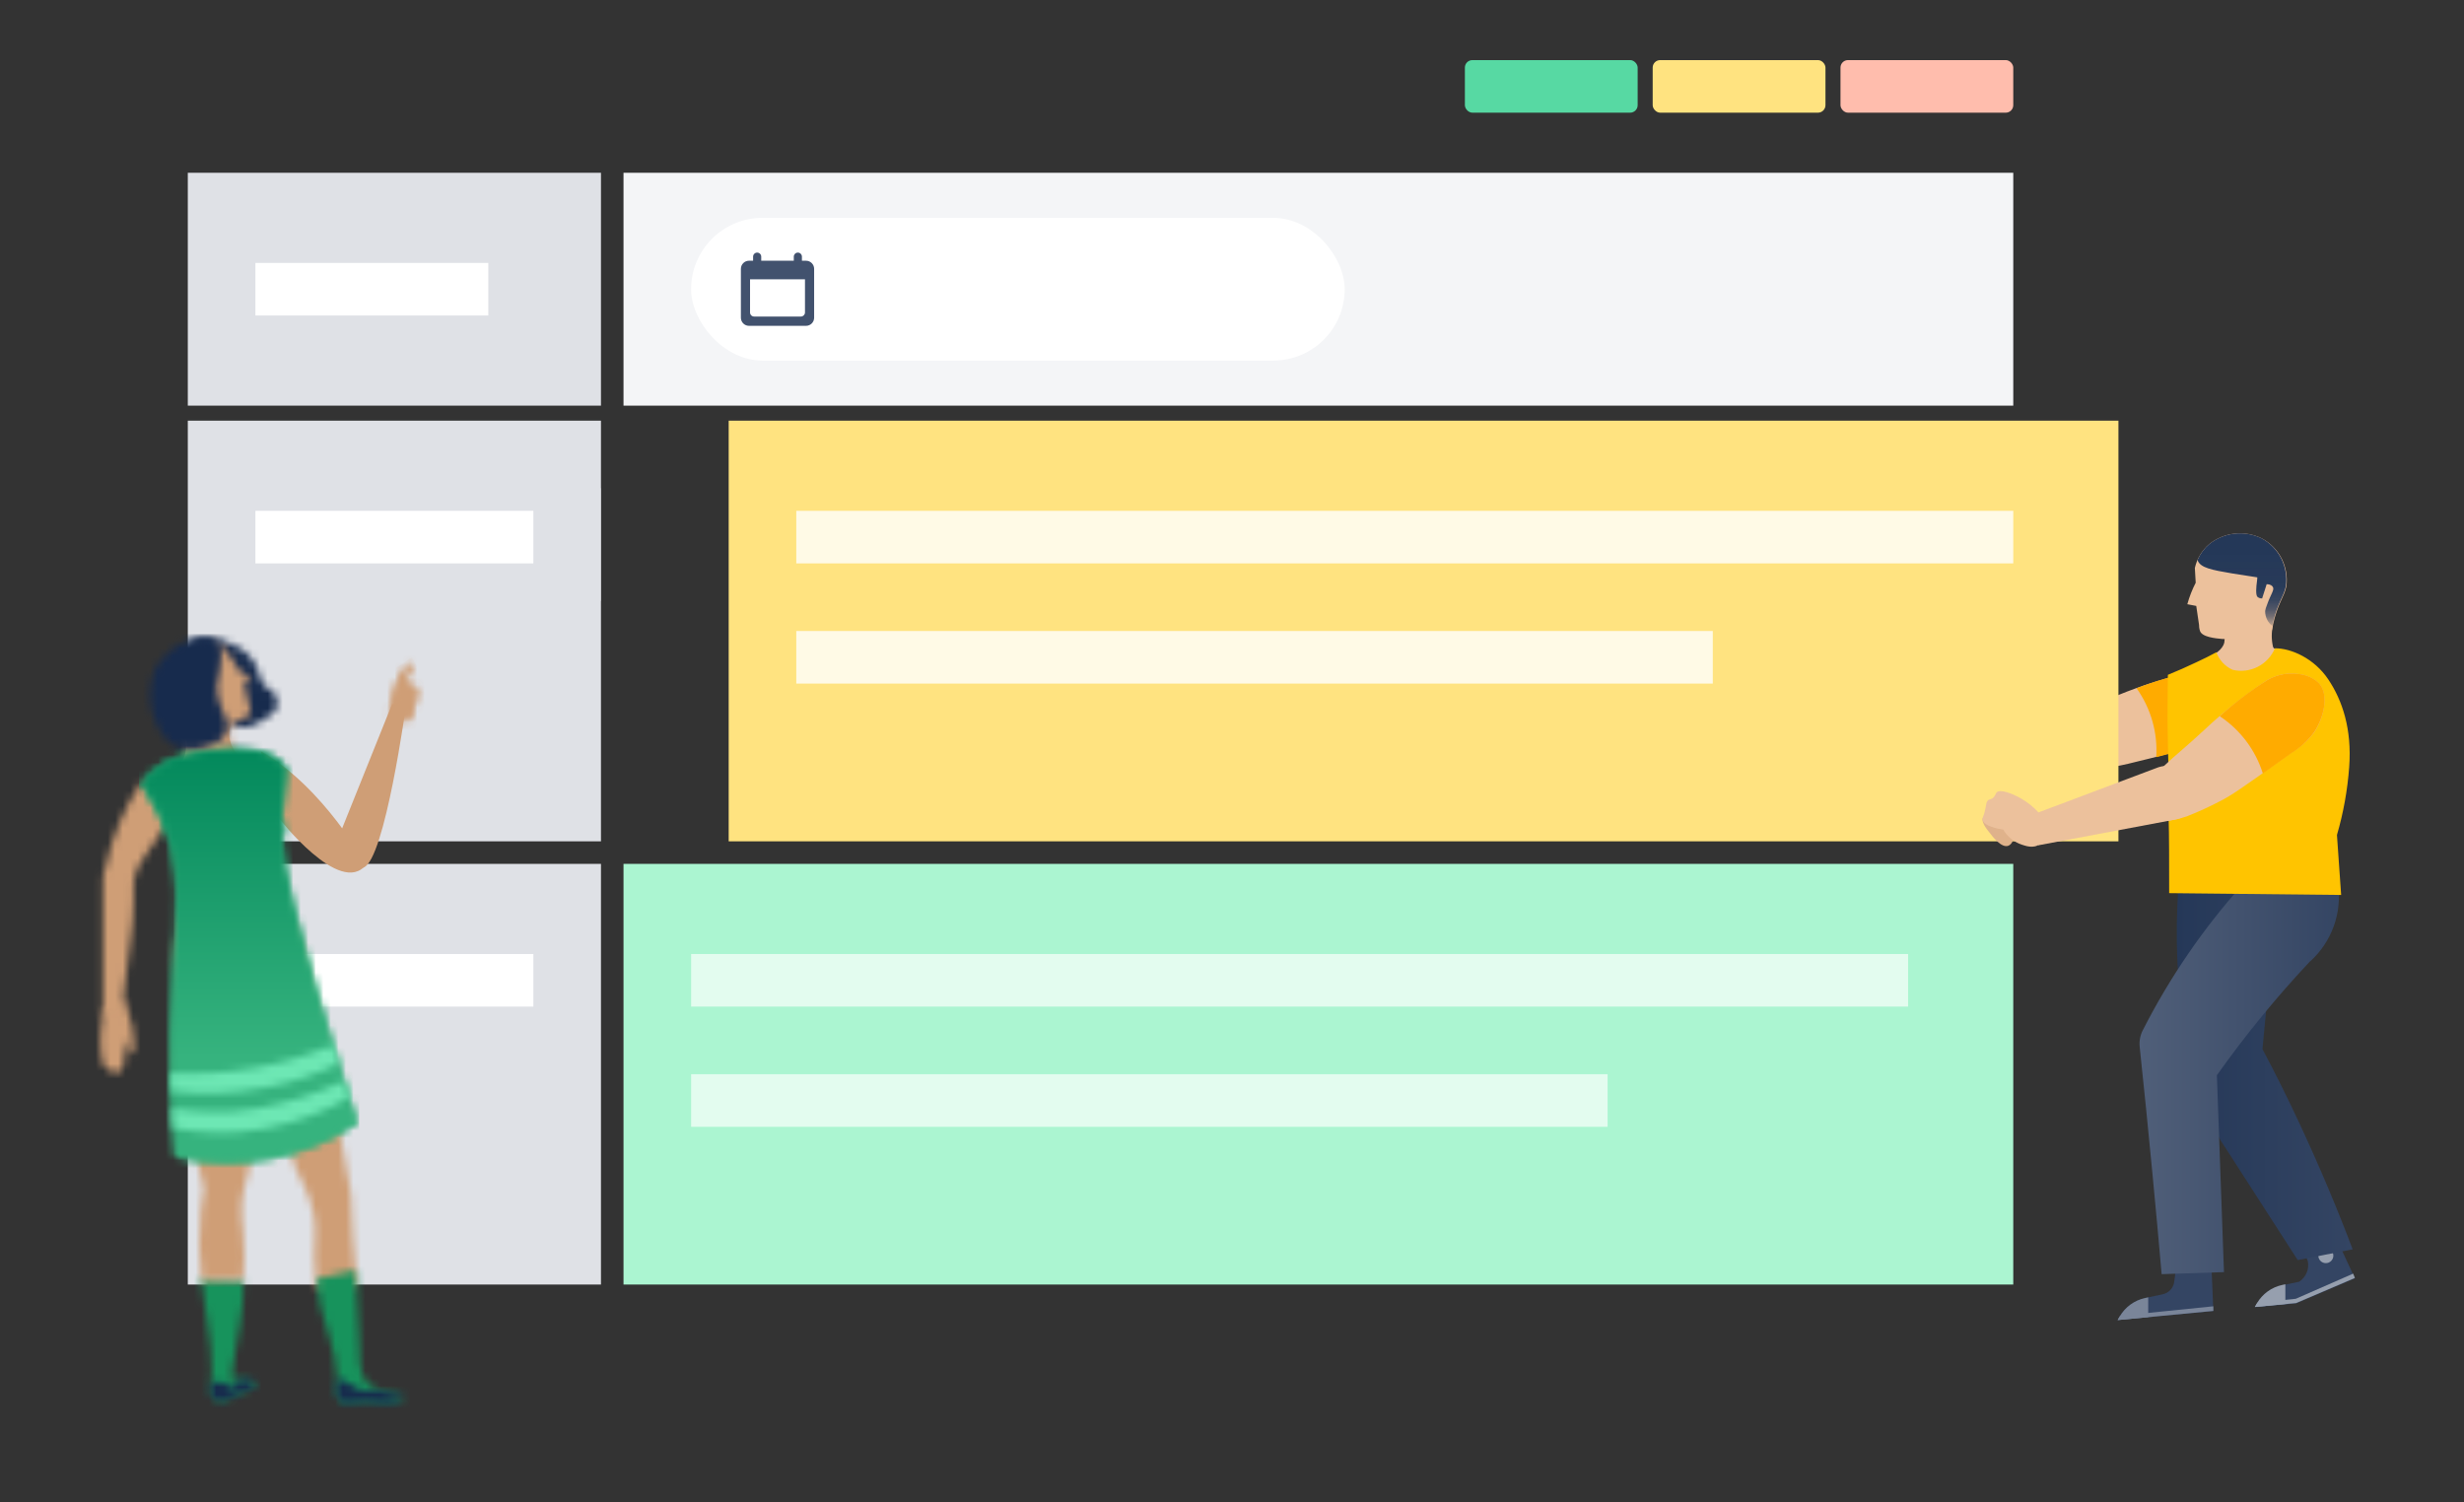 <svg xmlns="http://www.w3.org/2000/svg" xmlns:xlink="http://www.w3.org/1999/xlink" width="328" height="200" viewBox="0 0 328 200">
  <rect x="0" y="0" width="328" height="200" fill="#333333" stroke="none"/>
  <defs>
    <path id="project-team-health-monitor-step3-a" d="M8.667,2.167 C8.667,1.868 8.909,1.625 9.208,1.625 C9.507,1.625 9.75,1.868 9.75,2.167 L9.75,2.167 L9.75,2.708 L10.294,2.708 C10.891,2.708 11.375,3.193 11.375,3.788 L11.375,3.788 L11.375,10.295 C11.375,10.891 10.892,11.375 10.294,11.375 L10.294,11.375 L2.706,11.375 C2.109,11.375 1.625,10.891 1.625,10.295 L1.625,10.295 L1.625,3.788 C1.625,3.192 2.108,2.708 2.706,2.708 L2.706,2.708 L3.25,2.708 L3.25,2.167 C3.25,1.868 3.493,1.625 3.792,1.625 C4.091,1.625 4.333,1.868 4.333,2.167 L4.333,2.167 L4.333,2.708 L8.667,2.708 Z M10.156,5.184 L2.844,5.184 L2.844,9.597 C2.844,9.898 3.084,10.137 3.382,10.137 L3.382,10.137 L9.619,10.137 C9.912,10.137 10.156,9.895 10.156,9.597 L10.156,9.597 L10.156,5.184 Z"/>
    <path id="project-team-health-monitor-step3-b" d="M0.29,2.526 C2.83,6.356 4.709,9.158 5.572,10.296 L5.572,10.296 C6.14,11.011 6.568,11.828 6.832,12.703 L6.832,12.703 C6.927,13.035 6.999,13.374 7.046,13.717 L7.046,13.717 L7.046,16.003 C7.085,20.288 7.734,22.614 8.263,27.691 L8.263,27.691 C8.354,28.605 8.486,29.966 8.588,31.652 L8.588,31.652 L11.127,31.652 L11.127,13.372 C11.128,12.815 11.018,12.262 10.802,11.749 L10.802,11.749 C9.96,7.732 8.361,3.912 6.09,0.496 L6.09,0.496 L0.29,2.526 Z"/>
    <path id="project-team-health-monitor-step3-d" d="M1.877,0.427 C1.872,2.425 2.032,4.417 2.355,6.389 L2.355,6.389 C2.558,7.586 2.842,8.938 3.188,11.334 L3.188,11.334 C3.319,12.289 3.422,13.071 3.482,13.599 L3.482,13.599 L2.761,13.599 C2.316,13.592 1.872,13.619 1.431,13.68 L1.431,13.68 C1.208,13.722 0.986,13.781 0.772,13.853 L0.772,13.853 C0.395,13.965 0.284,14.026 0.253,14.128 L0.253,14.128 C0.222,14.228 0.253,14.279 0.374,14.482 L0.374,14.482 C0.903,15.203 1.776,15.152 2.985,15.813 L2.985,15.813 C3.34,16.066 3.726,16.274 4.133,16.433 L4.133,16.433 C4.599,16.631 5.128,16.631 5.595,16.433 L5.595,16.433 C6.109,16.196 6.388,15.633 6.265,15.081 L6.265,15.081 C6.194,14.38 6.133,13.498 6.123,12.492 L6.123,12.492 C6.147,10.477 6.331,8.466 6.672,6.48 L6.672,6.48 C6.823,5.353 7.098,3.332 7.524,0.163 L7.524,0.163 L1.877,0.427 Z"/>
    <path id="project-team-health-monitor-step3-f" d="M20.835,0.649 C20.357,0.74 19.982,0.781 19.82,0.811 L19.82,0.811 C18.682,0.974 16.53,1.228 10.68,1.675 L10.68,1.675 C10.286,2.166 9.92,2.677 9.584,3.209 L9.584,3.209 C8.512,4.92 7.732,6.797 7.278,8.763 L7.278,8.763 C3.327,25.012 2.534,31.369 2.534,31.369 L2.534,31.369 L0.809,41.036 C0.754,42.898 0.671,44.811 0.555,46.775 L0.555,46.775 C0.421,48.995 0.25,51.149 0.046,53.234 L0.046,53.234 L5.277,53.852 C5.548,52.33 5.688,50.788 5.693,49.242 L5.693,49.242 C5.693,47.018 5.419,45.679 5.836,43.524 L5.836,43.524 C5.997,42.693 6.235,41.877 6.547,41.087 L6.547,41.087 C7.178,39.908 7.744,38.694 8.242,37.452 L8.242,37.452 C9.2,34.868 9.954,32.213 10.497,29.51 L10.497,29.51 C11.848,24.433 14.559,19.995 15.219,20.219 L15.219,20.219 C16.123,20.513 12.235,29.429 14.539,38.498 L14.539,38.498 C14.938,39.646 15.207,40.835 15.34,42.042 L15.34,42.042 C15.434,43.446 15.372,44.856 15.158,46.246 L15.158,46.246 C14.971,48.3 14.971,50.367 15.158,52.421 L15.158,52.421 L20.713,52.553 C21.094,49.456 21.125,46.325 20.805,43.221 L20.805,43.221 C20.702,42.205 20.561,41.25 20.398,40.327 L20.398,40.327 C20.976,38.255 21.373,36.138 21.587,33.999 L21.587,33.999 C21.759,32.222 22.043,27.907 22.064,26.271 L22.064,26.271 C22.075,25.593 22.123,24.914 22.206,24.24 L22.206,24.24 C22.206,24.016 22.268,23.793 22.329,23.437 L22.329,23.437 C22.744,21.092 24.593,11.099 24.105,7.464 L24.105,7.464 C23.907,5.993 23.598,4.54 23.18,3.117 L23.18,3.117 C22.955,2.141 22.597,1.202 22.115,0.324 L22.115,0.324 C21.695,0.456 21.267,0.565 20.835,0.649 L20.835,0.649 Z"/>
    <path id="project-team-health-monitor-step3-h" d="M1.876,4.877 C1.707,5.889 1.202,6.816 0.444,7.507 L0.444,7.507 L8.568,8.522 C7.305,7.17 7.35,5.057 8.669,3.76 L8.669,3.76 L0.2,0.631 C1.406,1.697 2.03,3.275 1.876,4.877 L1.876,4.877 Z"/>
    <path id="project-team-health-monitor-step3-j" d="M5.832,1.14 C4.625,1.713 3.642,2.666 3.029,3.852 L3.029,3.852 C2.552,4.938 2.52,6.187 1.486,6.827 L1.486,6.827 C1.202,6.946 0.94,7.115 0.714,7.325 L0.714,7.325 C0.249,7.892 0.087,8.648 0.277,9.356 L0.277,9.356 C0.358,9.651 0.602,10.24 2.826,11.448 L2.826,11.448 L3.243,11.671 C4.689,12.426 6.47,11.992 7.406,10.656 L7.406,10.656 C12.138,3.862 12.352,1.516 11.601,0.654 L11.601,0.654 C11.24,0.257 10.565,0.085 9.765,0.085 L9.765,0.085 C8.52,0.085 6.97,0.503 5.832,1.14 L5.832,1.14 Z"/>
    <path id="project-team-health-monitor-step3-l" d="M2.487,4.349 C2.406,4.533 2.375,4.624 1.969,4.797 L1.969,4.797 C1.564,4.97 1.036,5.01 1.106,5.304 L1.106,5.304 C1.177,5.6 1.715,6.035 1.755,6.319 L1.755,6.319 L0.852,10.281 L2.406,11.052 L7.667,13.652 C7.667,13.429 6.103,7.823 6.143,7.559 L6.143,7.559 C6.184,7.294 6.305,6.604 5.961,6.411 L5.961,6.411 C5.616,6.218 5.321,2.989 5.188,2.552 L5.188,2.552 C5.075,2.18 5.099,1.779 5.259,1.425 L5.259,1.425 C5.432,0.765 5.533,0.409 5.533,0.409 L5.533,0.409 C4.323,1.559 3.295,2.888 2.487,4.349 L2.487,4.349 Z"/>
    <path id="project-team-health-monitor-step3-n" d="M1.711,0.441 C1.249,1.664 1.169,2.997 1.476,4.268 L1.476,4.268 C1.936,6.366 1.622,8.559 0.593,10.442 L0.593,10.442 C0.204,11.067 0.106,11.83 0.325,12.532 L0.325,12.532 C0.543,13.233 1.056,13.805 1.731,14.099 L1.731,14.099 C2.478,14.473 3.275,14.741 4.097,14.891 L4.097,14.891 C5.005,15.057 5.939,14.997 6.819,14.718 L6.819,14.718 C8.707,14.017 9.5,12.037 9.937,10.92 L9.937,10.92 C10.541,9.328 10.689,7.597 10.363,5.924 L10.363,5.924 C10.259,5.404 10.11,4.893 9.916,4.4 L9.916,4.4 C9.242,2.739 6.603,0.127 3.523,0.127 L3.523,0.127 C2.931,0.127 2.324,0.222 1.711,0.441 L1.711,0.441 Z"/>
    <path id="project-team-health-monitor-step3-p" d="M6.393,8.137 C6.292,12.393 6.393,13.915 5.255,15.093 L5.255,15.093 C3.54,16.789 0.422,16.423 0.422,17.043 L0.422,17.043 C0.422,17.358 1.214,17.582 1.579,17.682 L1.579,17.682 C3.041,18.098 3.713,17.631 5.459,17.611 L5.459,17.611 C7.49,17.611 8.191,18.2 8.861,17.611 L8.861,17.611 C9.319,17.099 9.52,16.41 9.409,15.732 L9.409,15.732 C9.352,15.321 9.313,14.908 9.297,14.494 L9.297,14.494 C9.415,12.415 9.825,10.364 10.516,8.401 L10.516,8.401 C11.341,6.11 11.856,3.719 12.049,1.292 L12.049,1.292 L6.789,0.124 C6.524,3.546 6.434,6.308 6.393,8.137 L6.393,8.137 Z"/>
    <path id="project-team-health-monitor-step3-r" d="M9.125,0.429 C8.519,0.519 7.948,0.769 7.469,1.151 L7.469,1.151 C7.026,1.56 6.471,1.829 5.875,1.923 L5.875,1.923 C5.104,1.97 4.331,1.97 3.56,1.923 L3.56,1.923 C2.036,2.491 0.392,2.583 0.392,2.888 L0.392,2.888 C0.392,3.193 1.193,3.425 1.549,3.527 L1.549,3.527 C3.012,3.944 3.692,3.456 5.428,3.456 L5.428,3.456 C6.153,3.439 6.709,3.506 7.157,3.573 L7.157,3.573 C7.952,3.693 8.403,3.814 8.831,3.456 L8.831,3.456 C9.288,2.945 9.49,2.254 9.379,1.577 L9.379,1.577 C9.347,1.314 9.277,0.907 9.277,0.429 L9.277,0.429 L9.125,0.429 Z"/>
    <path id="project-team-health-monitor-step3-t" d="M2.65,0.379 L2.212,0.379 C1.949,0.379 1.687,0.41 1.431,0.471 L1.431,0.471 C0.344,0.735 0.273,0.846 0.263,0.917 L0.263,0.917 C0.248,1.048 0.292,1.178 0.385,1.272 L0.385,1.272 C0.903,1.994 1.776,1.943 2.995,2.604 L2.995,2.604 C3.351,2.856 3.736,3.064 4.143,3.223 L4.143,3.223 C4.609,3.423 5.138,3.423 5.605,3.223 L5.605,3.223 C6.119,2.987 6.399,2.424 6.276,1.872 L6.276,1.872 C6.245,1.517 6.184,1.109 6.184,0.674 L6.184,0.674 C5.991,0.74 5.794,0.793 5.595,0.837 L5.595,0.837 C5.453,0.845 5.31,0.845 5.168,0.837 L5.168,0.837 C4.95,0.84 4.732,0.861 4.518,0.897 L4.518,0.897 C4.051,1.039 4.041,1.496 3.666,1.496 L3.666,1.496 C3.492,1.496 3.323,1.447 3.178,1.354 L3.178,1.354 C2.71,1.12 2.385,0.948 2.395,0.775 L2.395,0.775 C2.406,0.602 2.73,0.45 3.117,0.379 L3.117,0.379 L2.65,0.379 Z"/>
    <path id="project-team-health-monitor-step3-v" d="M1.318,2.256 C0.689,3.729 0.364,5.314 0.364,6.916 L0.364,6.916 C0.364,6.916 0.426,8.023 0.527,8.115 L0.527,8.115 C0.628,8.207 1.003,8.004 1.003,8.004 L1.003,8.004 L1.359,6.175 L1.785,9.719 C1.859,10.21 2.219,10.61 2.699,10.736 L2.699,10.736 C3.37,10.908 4.537,9.577 4.537,9.577 L4.537,9.577 C5.021,7.273 4.968,4.89 4.384,2.61 L4.384,2.61 L4.321,2.308 L1.897,0.905 L1.318,2.256 Z"/>
    <path id="project-team-health-monitor-step3-x" d="M15.939,0.671 L16.324,0.674 C18.126,0.709 19.998,0.974 21.239,1.172 L21.495,1.213 L21.821,1.268 C23.402,1.543 24.372,1.852 25.265,2.31 L25.456,2.411 L25.774,2.591 C26.813,3.206 27.74,3.994 28.514,4.92 L28.767,5.234 L28.427,5.746 C26.986,7.963 25.83,10.355 24.99,12.862 L24.786,13.491 L24.683,14.058 C23.268,22.112 24.573,27.134 24.698,36.692 L24.705,37.367 L24.748,38.722 C24.879,43.69 24.73,48.662 24.3,53.615 L24.176,54.965 L23.704,55.071 C15.68,56.8 7.296,55.249 0.419,50.763 L0.016,50.496 L0.042,50.416 C0.974,47.533 9.879,19.664 9.939,13.341 L9.938,13.156 L9.934,12.94 C9.92,12.195 9.925,11.85 9.658,11.167 L9.57,10.951 L10.064,10.245 L9.377,3.385 L9.508,3.193 C10.984,1.137 13.561,0.87 13.561,0.87 C14.278,0.726 15.095,0.671 15.939,0.671 Z"/>
    <linearGradient id="project-team-health-monitor-step3-y" x1="1.014%" x2="1.014%" y1="1.483%" y2="1653.096%">
      <stop offset="0%" stop-color="#36B37E"/>
      <stop offset="98.413%" stop-color="#02885B"/>
      <stop offset="100%" stop-color="#344563"/>
    </linearGradient>
    <path id="project-team-health-monitor-step3-A" d="M15.939,0.671 L16.324,0.674 C18.255,0.711 20.265,1.013 21.495,1.213 L21.495,1.213 L21.821,1.268 C23.515,1.563 24.508,1.896 25.456,2.411 L25.456,2.411 L25.774,2.591 C26.929,3.274 27.945,4.171 28.767,5.234 L28.767,5.234 L28.427,5.746 C26.865,8.148 25.64,10.754 24.786,13.491 L24.786,13.491 L24.683,14.058 C23.235,22.3 24.635,27.366 24.705,37.367 L24.705,37.367 L24.748,38.722 C24.891,44.142 24.701,49.566 24.176,54.965 L24.176,54.965 L23.704,55.071 C15.522,56.833 6.967,55.187 0.016,50.496 L0.016,50.496 L0.042,50.416 C0.983,47.504 10.059,19.098 9.938,13.156 L9.938,13.156 L9.934,12.94 C9.919,12.121 9.926,11.785 9.57,10.951 L9.57,10.951 L10.064,10.245 L9.377,3.385 L9.508,3.193 C10.984,1.137 13.561,0.87 13.561,0.87 C14.278,0.726 15.095,0.671 15.939,0.671 L15.939,0.671 Z"/>
    <linearGradient id="project-team-health-monitor-step3-B" x1="50.096%" x2="50.096%" y1="73.148%" y2="1.483%">
      <stop offset="0%" stop-color="#36B37E"/>
      <stop offset="98.413%" stop-color="#02885B"/>
      <stop offset="100%" stop-color="#344563"/>
    </linearGradient>
    <path id="project-team-health-monitor-step3-D" d="M0.826,0.497 C4.4,2.116 8.158,3.309 12.019,4.048 L12.019,4.048 L12.557,4.145 C16.775,4.869 20.563,4.551 23.694,4.125 C23.653,5 23.602,5.874 23.542,6.748 C20.106,7.352 16.066,7.746 11.45,6.819 L11.45,6.819 L10.837,6.701 C7.075,5.943 3.463,4.591 0.135,2.702 C0.319,2.118 0.522,1.472 0.739,0.776 L0.826,0.497 Z"/>
    <path id="project-team-health-monitor-step3-F" d="M1.358,0.414 C8.166,3.237 15.522,4.515 22.892,4.148 C22.882,4.942 22.865,5.736 22.841,6.53 C18.738,7.028 14.577,6.886 10.504,6.105 L10.504,6.105 L9.866,5.985 C6.653,5.352 3.54,4.309 0.603,2.887 C0.827,2.161 1.059,1.402 1.297,0.618 L1.358,0.414 Z"/>
    <path id="project-team-health-monitor-step3-H" d="M1.405,0.679 C1.22,0.717 1.104,0.991 1.264,1.272 L1.264,1.272 C1.426,1.554 1.316,1.305 1.572,1.759 L1.572,1.759 C1.692,1.965 2.269,3.354 1.85,3.437 L1.85,3.437 C1.817,3.444 1.783,3.443 1.748,3.44 L1.748,3.44 C1.713,3.439 1.677,3.436 1.644,3.443 L1.644,3.443 C1.573,3.469 1.508,3.512 1.458,3.569 L1.458,3.569 C1.315,3.682 1.159,3.648 1.045,3.672 L1.045,3.672 C0.693,3.74 0.53,4.407 0.523,4.492 L0.523,4.492 C0.437,5.033 0.59,5.583 0.944,6.001 L0.944,6.001 C0.88,6.508 0.967,7.025 1.194,7.482 L1.194,7.482 C1.355,7.803 1.592,8.262 1.998,8.335 L1.998,8.335 C2.407,8.407 2.56,8.026 3.25,7.946 L3.25,7.946 C3.404,7.937 3.517,7.948 3.606,7.959 L3.606,7.959 C3.748,7.976 3.831,7.994 3.927,7.929 L3.927,7.929 C4.082,7.825 4.148,7.314 4.036,6.482 L4.036,6.482 C3.907,5.367 3.627,4.275 3.204,3.235 L3.204,3.235 C3.037,2.825 2.838,2.428 2.613,2.047 L2.613,2.047 C2.42,1.728 1.769,0.677 1.431,0.677 L1.431,0.677 C1.422,0.677 1.414,0.678 1.405,0.679 L1.405,0.679 Z"/>
    <path id="project-team-health-monitor-step3-J" d="M1.405,0.679 C1.22,0.717 1.104,0.991 1.264,1.272 L1.264,1.272 C1.426,1.554 1.316,1.305 1.572,1.759 L1.572,1.759 C1.692,1.965 2.269,3.354 1.85,3.437 L1.85,3.437 C1.817,3.444 1.783,3.443 1.748,3.44 L1.748,3.44 C1.713,3.439 1.677,3.436 1.644,3.443 L1.644,3.443 C1.573,3.469 1.508,3.512 1.458,3.569 L1.458,3.569 C1.315,3.682 1.159,3.648 1.045,3.672 L1.045,3.672 C0.693,3.74 0.53,4.407 0.523,4.492 L0.523,4.492 C0.437,5.033 0.59,5.583 0.944,6.001 L0.944,6.001 C0.88,6.508 0.967,7.025 1.194,7.482 L1.194,7.482 C1.355,7.803 1.592,8.262 1.998,8.335 L1.998,8.335 C2.407,8.407 2.56,8.026 3.25,7.946 L3.25,7.946 C3.404,7.937 3.517,7.948 3.606,7.959 L3.606,7.959 C3.748,7.976 3.831,7.994 3.927,7.929 L3.927,7.929 C4.082,7.825 4.148,7.314 4.036,6.482 L4.036,6.482 C3.907,5.367 3.627,4.275 3.204,3.235 L3.204,3.235 C3.037,2.825 2.838,2.428 2.613,2.047 L2.613,2.047 C2.42,1.728 1.77,0.677 1.432,0.677 L1.432,0.677 C1.422,0.677 1.414,0.677 1.405,0.679 L1.405,0.679 Z"/>
    <linearGradient id="project-team-health-monitor-step3-L" x1="50.386%" x2="50.386%" y1="101.391%" y2="-8.652%">
      <stop offset="0%" stop-color="#243858" stop-opacity=".1"/>
      <stop offset="4%" stop-color="#243858" stop-opacity=".33"/>
      <stop offset="10%" stop-color="#243858" stop-opacity=".58"/>
      <stop offset="17%" stop-color="#243858" stop-opacity=".77"/>
      <stop offset="26%" stop-color="#243858" stop-opacity=".9"/>
      <stop offset="38%" stop-color="#243858" stop-opacity=".98"/>
      <stop offset="72%" stop-color="#243858"/>
    </linearGradient>
    <linearGradient id="project-team-health-monitor-step3-M" x1=".019%" x2="100%" y1="50%" y2="50%">
      <stop offset="0%" stop-color="#253858"/>
      <stop offset="100%" stop-color="#344563"/>
    </linearGradient>
    <linearGradient id="project-team-health-monitor-step3-N" x1=".037%" x2="99.923%" y1="49.986%" y2="49.986%">
      <stop offset="0%" stop-color="#505F79"/>
      <stop offset="100%" stop-color="#344563"/>
    </linearGradient>
  </defs>
  <g fill="none" fill-rule="evenodd">
    <rect width="185" height="31" x="83" y="23" fill="#F4F5F7"/>
    <rect width="55" height="31" x="25" y="23" fill="#DFE1E6"/>
    <rect width="8" height="14" x="71.5" y="65.5" fill="#D8D8D8" stroke="#979797"/>
    <rect width="31" height="7" x="34" y="35" fill="#FFF"/>
    <rect width="55" height="56" x="25" y="56" fill="#DFE1E6"/>
    <rect width="37" height="7" x="34" y="68" fill="#FFF"/>
    <rect width="185" height="56" x="83" y="115" fill="#ABF5D1"/>
    <g transform="rotate(10 -342.437 1480.893)">
      <path fill="#DFB28B" fill-rule="nonzero" d="M0.592,13.214 C0.849,13.743 1.751,15.604 2.724,15.432 C3.325,15.332 3.754,14.516 3.797,13.829 C3.773,13.075 3.403,12.374 2.795,11.926 C1.98,11.182 0.606,10.639 0.163,11.082 C-0.281,11.526 0.291,12.67 0.592,13.214 Z"/>
      <path fill="#ECC19C" fill-rule="nonzero" d="M6.63,16.133 L5.986,12.098 L23.958,9.05 C26.158,8.577 28.333,9.951 28.851,12.141 L28.851,12.141 C28.969,13.234 28.609,14.324 27.864,15.131 C27.16,15.842 26.203,16.244 25.202,16.247 L6.63,16.133 Z"/>
      <path fill="#ECC19C" fill-rule="nonzero" d="M21.539 14.759C21.286 13.845 21.476 12.865 22.054 12.112 23.7 9.165 25.932 8.621 31.341 5.23 34.342 3.335 37.502 1.702 40.784.351 41.312.175 41.86.064 42.415.022 43.298-.053 44.186.065 45.02.365 45.995.65 46.847 1.255 47.438 2.082 48.539 3.957 47.094 6.847 45.549 8.406 44.496 9.336 43.271 10.051 41.943 10.51 34.031 14.187 32.872 14.588 31.655 14.945 30.07 15.423 28.461 15.814 26.833 16.119 24.158 16.505 22.083 15.976 21.539 14.759zM7.503 11.826C8.233 13.758 7.832 15.503 6.888 16.004 5.943 16.505 4.913 15.847 4.541 15.646 3.572 15.107 2.834 14.232 2.466 13.185 1.894 12.985.02 12.284.02 11.383.02 11.068.263 11.025.692 9.952.921 9.379.95 9.165 1.207 8.993 1.465 8.821 1.737 8.993 2.094 8.678 2.452 8.364 2.366 8.306 2.538 8.177 3.096 7.748 4.655 8.764 5.628 9.608 6.361 10.249 6.993 10.997 7.503 11.826L7.503 11.826z"/>
      <path fill="#FFAB00" d="M47.452,2.082 C46.861,1.255 46.009,0.65 45.034,0.365 C44.201,0.065 43.312,-0.053 42.43,0.022 C41.875,0.064 41.327,0.175 40.799,0.351 C38.318,1.318 35.924,2.495 33.644,3.871 C35.979,6.17 37.454,9.2 37.822,12.456 L41.972,10.553 C43.295,10.069 44.51,9.33 45.549,8.378 C47.094,6.833 48.554,3.957 47.452,2.082 Z"/>
    </g>
    <rect width="55" height="56" x="25" y="115" fill="#DFE1E6"/>
    <rect width="37" height="7" x="34" y="127" fill="#FFF"/>
    <rect width="162" height="7" x="92" y="127" fill="#E3FCEF"/>
    <rect width="122" height="7" x="92" y="143" fill="#E3FCEF"/>
    <rect width="23" height="7" x="195" y="8" fill="#57D9A3" rx="1"/>
    <rect width="23" height="7" x="220" y="8" fill="#FFE380" rx="1"/>
    <rect width="23" height="7" x="245" y="8" fill="#FFBDAD" rx="1"/>
    <g transform="translate(92 29)">
      <rect width="87" height="19" fill="#FFF" rx="9.5"/>
      <use fill="#42526E" transform="translate(5 3)" xlink:href="#project-team-health-monitor-step3-a"/>
    </g>
    <g transform="translate(97 56)">
      <rect width="185" height="56" fill="#FFE380"/>
      <rect width="162" height="7" x="9" y="12" fill="#FFFAE6"/>
      <rect width="122" height="7" x="9" y="28" fill="#FFFAE6"/>
    </g>
    <g transform="matrix(-1 0 0 1 57 84)">
      <g transform="translate(32.154 19.721)">
        <mask id="project-team-health-monitor-step3-c" fill="#fff">
          <use xlink:href="#project-team-health-monitor-step3-b"/>
        </mask>
        <polygon fill="#CF9E76" points="-4.438 36.38 15.855 36.38 15.855 -4.233 -4.438 -4.233" mask="url(#project-team-health-monitor-step3-c)"/>
      </g>
      <g transform="translate(22.697 85.92)">
        <mask id="project-team-health-monitor-step3-e" fill="#fff">
          <use xlink:href="#project-team-health-monitor-step3-d"/>
        </mask>
        <polygon fill="#17935C" points="-4.486 21.311 12.253 21.311 12.253 -4.565 -4.486 -4.565" mask="url(#project-team-health-monitor-step3-e)"/>
      </g>
      <g transform="translate(9.457 33.907)">
        <mask id="project-team-health-monitor-step3-g" fill="#fff">
          <use xlink:href="#project-team-health-monitor-step3-f"/>
        </mask>
        <polygon fill="#CF9E76" points="-4.681 58.581 28.915 58.581 28.915 -4.404 -4.681 -4.404" mask="url(#project-team-health-monitor-step3-g)"/>
      </g>
      <path fill="#CF9E76" d="M24.788,9.95 C25.994,11.015 26.619,12.593 26.464,14.195 C26.295,15.208 25.791,16.134 25.032,16.826 L33.156,17.841 C31.893,16.489 31.938,14.376 33.257,13.078 L24.788,9.95 Z"/>
      <g transform="translate(24.588 9.319)">
        <mask id="project-team-health-monitor-step3-i" fill="#fff">
          <use xlink:href="#project-team-health-monitor-step3-h"/>
        </mask>
        <polygon fill="#CF9E76" points="-4.529 13.251 13.398 13.251 13.398 -4.097 -4.529 -4.097" mask="url(#project-team-health-monitor-step3-i)"/>
      </g>
      <g transform="translate(19.86 .807)">
        <mask id="project-team-health-monitor-step3-k" fill="#fff">
          <use xlink:href="#project-team-health-monitor-step3-j"/>
        </mask>
        <polygon fill="#172B4D" points="-4.529 16.77 16.657 16.77 16.657 -4.643 -4.529 -4.643" mask="url(#project-team-health-monitor-step3-k)"/>
      </g>
      <g transform="translate(22.697 .807)">
        <mask id="project-team-health-monitor-step3-m" fill="#fff">
          <use xlink:href="#project-team-health-monitor-step3-l"/>
        </mask>
        <polygon fill="#CF9E76" points="-3.876 18.38 12.394 18.38 12.394 -4.319 -3.876 -4.319" mask="url(#project-team-health-monitor-step3-m)"/>
      </g>
      <g transform="translate(26.48 .807)">
        <mask id="project-team-health-monitor-step3-o" fill="#fff">
          <use xlink:href="#project-team-health-monitor-step3-n"/>
        </mask>
        <polygon fill="#172B4D" points="-4.518 19.711 15.261 19.711 15.261 -4.602 -4.518 -4.602" mask="url(#project-team-health-monitor-step3-o)"/>
      </g>
      <g transform="translate(2.837 84.975)">
        <mask id="project-team-health-monitor-step3-q" fill="#fff">
          <use xlink:href="#project-team-health-monitor-step3-p"/>
        </mask>
        <polygon fill="#17935C" points="-4.307 22.602 16.778 22.602 16.778 -4.605 -4.307 -4.605" mask="url(#project-team-health-monitor-step3-q)"/>
      </g>
      <g transform="translate(2.837 99.16)">
        <mask id="project-team-health-monitor-step3-s" fill="#fff">
          <use xlink:href="#project-team-health-monitor-step3-r"/>
        </mask>
        <polygon fill="#172B4D" points="-4.337 8.424 14.137 8.424 14.137 -4.298 -4.337 -4.298" mask="url(#project-team-health-monitor-step3-s)"/>
      </g>
      <g transform="translate(22.697 99.16)">
        <mask id="project-team-health-monitor-step3-u" fill="#fff">
          <use xlink:href="#project-team-health-monitor-step3-t"/>
        </mask>
        <polygon fill="#172B4D" points="-4.468 8.101 11.033 8.101 11.033 -4.349 -4.468 -4.349" mask="url(#project-team-health-monitor-step3-u)"/>
      </g>
      <g transform="translate(38.774 48.093)">
        <mask id="project-team-health-monitor-step3-w" fill="#fff">
          <use xlink:href="#project-team-health-monitor-step3-v"/>
        </mask>
        <polygon fill="#CF9E76" points="-4.364 15.479 9.593 15.479 9.593 -3.823 -4.364 -3.823" mask="url(#project-team-health-monitor-step3-w)"/>
      </g>
      <path fill="#CF9E76" d="M8.275,31.12 C8.275,31.12 13.932,20.737 22.28,16.023 L19.958,24.818 C19.958,24.818 11.723,35.446 8.275,31.12"/>
      <g transform="translate(9.457 14.993)">
        <mask id="project-team-health-monitor-step3-z" fill="#fff">
          <use xlink:href="#project-team-health-monitor-step3-x"/>
        </mask>
        <polygon fill="url(#project-team-health-monitor-step3-y)" points="-.28 57.495 29.037 57.495 29.037 -1.139 -.28 -1.139" mask="url(#project-team-health-monitor-step3-z)"/>
        <mask id="project-team-health-monitor-step3-C" fill="#fff">
          <use xlink:href="#project-team-health-monitor-step3-A"/>
        </mask>
        <polygon fill="url(#project-team-health-monitor-step3-B)" points="-.28 57.495 29.038 57.495 29.038 -1.139 -.28 -1.139" mask="url(#project-team-health-monitor-step3-C)"/>
        <g transform="translate(.946 44.448)">
          <mask id="project-team-health-monitor-step3-E" fill="#fff">
            <use xlink:href="#project-team-health-monitor-step3-D"/>
          </mask>
          <polygon fill="#6DE7B4" points="-7.496 12.099 32.458 12.099 32.458 -5.758 -7.496 -5.758" mask="url(#project-team-health-monitor-step3-E)"/>
        </g>
        <g transform="translate(1.891 39.72)">
          <mask id="project-team-health-monitor-step3-G" fill="#fff">
            <use xlink:href="#project-team-health-monitor-step3-F"/>
          </mask>
          <polygon fill="#6DE7B4" points="-8.441 11.549 31.512 11.549 31.512 -6.484 -8.441 -6.484" mask="url(#project-team-health-monitor-step3-G)"/>
        </g>
      </g>
      <g transform="translate(.946 3.644)">
        <mask id="project-team-health-monitor-step3-I" fill="#fff">
          <use xlink:href="#project-team-health-monitor-step3-H"/>
        </mask>
        <polygon fill="#CF9E76" points="-52.014 83.696 -8.114 111.593 45.144 27.785 1.244 -.112" mask="url(#project-team-health-monitor-step3-I)"/>
      </g>
      <g transform="translate(.946 3.644)">
        <mask id="project-team-health-monitor-step3-K" fill="#fff">
          <use xlink:href="#project-team-health-monitor-step3-J"/>
        </mask>
        <polygon fill="#CF9E76" points="-8.504 7.321 4.63 15.667 13.05 2.415 -.083 -5.931" mask="url(#project-team-health-monitor-step3-K)"/>
      </g>
      <path fill="#CF9E76" d="M2.928,9.747 C2.928,9.747 5.765,30.493 8.602,31.479 C11.439,32.468 12.909,30.159 12.909,30.159 L11.439,26.23 L4.819,9.747 L2.928,9.747 Z"/>
    </g>
    <g transform="translate(261.111 71)">
      <path fill="#344563" fill-rule="nonzero" d="M39.059 103.026L39.331 102.554C40.062 101.29 41.294 100.396 42.722 100.093L44.954 99.621C45.858 99.029 46.311 97.947 46.099 96.888L45.384 95.013 49.504 93.01 52.366 99.177 44.539 102.511 39.059 103.026zM20.787 104.729L21.059 104.257C21.79 102.993 23.022 102.098 24.45 101.796L26.783 101.295C27.595 101.125 28.209 100.458 28.314 99.635L28.657 97.017 33.236 96.73 33.522 103.527 20.787 104.729z"/>
      <path fill="#ECC19C" fill-rule="nonzero" d="M34.967,12.139 L41.463,12.225 C41.246,13.166 41.246,14.145 41.463,15.087 C41.498,15.238 41.623,15.353 41.778,15.373 L43.609,15.688 C43.347,16.44 42.927,17.127 42.379,17.705 C41.744,18.341 40.977,18.83 40.132,19.136 C38.881,19.764 37.477,20.027 36.083,19.894 C34.294,19.568 32.712,18.537 31.69,17.033 C32.092,16.908 32.48,16.746 32.849,16.546 C33.651,16.117 34.724,15.544 34.981,14.543 C35.062,13.949 35.062,13.348 34.981,12.754 C34.996,12.497 34.981,12.282 34.967,12.139 Z"/>
      <path fill="#ECC19C" fill-rule="nonzero" d="M34.667,14.056 C36.051,14.151 37.442,14.098 38.816,13.899 C39.846,13.77 40.676,13.627 41.234,13.513 C41.234,13.226 41.349,12.769 41.449,12.239 C42.05,9.378 42.965,8.447 43.237,7.074 C43.604,4.468 42.3,1.911 39.975,0.678 C37.693,-0.449 34.965,-0.154 32.978,1.436 C32.013,2.261 31.34,3.375 31.061,4.613 L31.175,6.573 C30.706,7.486 30.332,8.445 30.059,9.435 L31.247,9.664 C31.333,10.308 31.404,10.808 31.49,11.309 C31.576,11.81 31.59,11.967 31.619,12.182 C31.619,12.683 31.733,12.926 31.733,12.955 C31.962,13.813 33.837,13.985 34.667,14.056 Z"/>
      <path fill="url(#project-team-health-monitor-step3-L)" fill-rule="nonzero" d="M39.975,0.678 C37.693,-0.449 34.965,-0.154 32.978,1.436 C32.32,1.994 31.797,2.694 31.447,3.482 L31.447,3.64 C31.833,4.57 33.236,4.87 36.069,5.343 L39.374,5.858 C39.374,6.201 39.288,6.587 39.26,6.988 C39.174,7.975 39.26,8.233 39.36,8.419 C39.532,8.593 39.773,8.682 40.018,8.662 L40.619,6.773 C41.148,6.773 41.363,6.988 41.449,7.145 C41.678,7.546 41.177,8.047 40.633,9.606 C40.53,9.844 40.458,10.094 40.419,10.35 C40.413,11.126 40.767,11.861 41.377,12.339 L41.377,12.239 C41.978,9.378 42.894,8.447 43.166,7.074 C43.546,4.484 42.272,1.932 39.975,0.678 L39.975,0.678 Z"/>
      <polygon fill="#7A8599" fill-rule="nonzero" points="21.116 104.157 33.522 102.897 33.522 103.513 20.787 104.729"/>
      <path fill="#7A8599" fill-rule="nonzero" d="M24.851,101.71 L24.45,101.796 C23.022,102.098 21.79,102.993 21.059,104.257 L20.787,104.729 L24.851,104.343 L24.851,101.71 Z"/>
      <polygon fill="#969FAE" fill-rule="nonzero" points="39.388 102.411 44.496 101.896 52.137 98.548 52.366 99.12 44.539 102.468 39.059 102.983"/>
      <circle cx="48.497" cy="96.151" r="1" fill="#969FAE" fill-rule="nonzero" transform="rotate(-22.52 48.497 96.151)"/>
      <path fill="#969FAE" fill-rule="nonzero" d="M43.109,99.964 L42.708,100.05 C41.28,100.353 40.047,101.247 39.317,102.511 L39.045,102.983 L43.109,102.597 L43.109,99.964 Z"/>
      <path fill="url(#project-team-health-monitor-step3-M)" fill-rule="nonzero" d="M28.872,47.037 C28.64,50.294 28.592,53.562 28.729,56.824 C28.814,58.885 28.972,60.845 29.172,62.705 L29.172,62.705 C29.814,69.009 31.614,75.14 34.481,80.791 L44.754,96.745 L52.066,95.314 C50.091,90.063 47.773,84.554 45.126,78.845 C43.466,75.277 41.778,71.881 40.061,68.657 L42.15,46.665 L28.872,47.037 Z"/>
      <path fill="url(#project-team-health-monitor-step3-N)" fill-rule="nonzero" d="M46.428,56.939 C41.942,61.714 37.787,66.792 33.994,72.134 L34.938,98.347 L26.64,98.619 C26.258,94.212 25.853,89.777 25.423,85.312 C24.88,79.589 24.312,73.947 23.721,68.385 C23.636,67.623 23.775,66.852 24.121,66.168 C27.702,59.121 32.19,52.574 37.471,46.694 L50.12,46.694 C50.675,50.519 49.291,54.37 46.428,56.967 L46.428,56.939 Z"/>
      <path fill="#FFC400" d="M50.535,48.139 L27.641,47.896 C27.641,43.689 27.641,40.255 27.57,37.88 C27.57,33.473 27.57,31.513 27.469,27.864 C27.369,24.215 27.469,20.881 27.469,18.835 C28.7,18.335 29.973,17.777 31.29,17.147 C32.244,16.708 33.121,16.269 33.923,15.831 C34.299,16.867 35.078,17.708 36.083,18.163 C38.41,18.72 40.797,17.508 41.721,15.301 C43.869,15.287 46.938,16.633 48.817,19.435 C50.696,22.237 51.98,26.047 51.608,31.098 C51.384,34.166 50.837,37.202 49.977,40.155 L50.535,48.139 Z"/>
      <g transform="rotate(-11 140.303 10.307)">
        <path fill="#DFB28B" fill-rule="nonzero" d="M0.592,13.214 C0.849,13.743 1.751,15.604 2.724,15.432 C3.325,15.332 3.754,14.516 3.797,13.829 C3.773,13.075 3.403,12.374 2.795,11.926 C1.98,11.182 0.606,10.639 0.163,11.082 C-0.281,11.526 0.291,12.67 0.592,13.214 Z"/>
        <path fill="#ECC19C" fill-rule="nonzero" d="M6.63,16.133 L5.986,12.098 L23.958,9.05 C26.158,8.577 28.333,9.951 28.851,12.141 L28.851,12.141 C28.969,13.234 28.609,14.324 27.864,15.131 C27.16,15.842 26.203,16.244 25.202,16.247 L6.63,16.133 Z"/>
        <path fill="#ECC19C" fill-rule="nonzero" d="M21.539 14.759C21.286 13.845 21.476 12.865 22.054 12.112 23.7 9.165 25.932 8.621 31.341 5.23 34.342 3.335 37.502 1.702 40.784.351 41.312.175 41.86.064 42.415.022 43.298-.053 44.186.065 45.02.365 45.995.65 46.847 1.255 47.438 2.082 48.539 3.957 47.094 6.847 45.549 8.406 44.496 9.336 43.271 10.051 41.943 10.51 34.031 14.187 32.872 14.588 31.655 14.945 30.07 15.423 28.461 15.814 26.833 16.119 24.158 16.505 22.083 15.976 21.539 14.759zM7.503 11.826C8.233 13.758 7.832 15.503 6.888 16.004 5.943 16.505 4.913 15.847 4.541 15.646 3.572 15.107 2.834 14.232 2.466 13.185 1.894 12.985.02 12.284.02 11.383.02 11.068.263 11.025.692 9.952.921 9.379.95 9.165 1.207 8.993 1.465 8.821 1.737 8.993 2.094 8.678 2.452 8.364 2.366 8.306 2.538 8.177 3.096 7.748 4.655 8.764 5.628 9.608 6.361 10.249 6.993 10.997 7.503 11.826L7.503 11.826z"/>
        <path fill="#FFAB00" d="M47.452,2.082 C46.861,1.255 46.009,0.65 45.034,0.365 C44.201,0.065 43.312,-0.053 42.43,0.022 C41.875,0.064 41.327,0.175 40.799,0.351 C38.318,1.318 35.924,2.495 33.644,3.871 C35.979,6.17 37.454,9.2 37.822,12.456 L41.972,10.553 C43.295,10.069 44.51,9.33 45.549,8.378 C47.094,6.833 48.554,3.957 47.452,2.082 Z"/>
      </g>
    </g>
  </g>
</svg>
